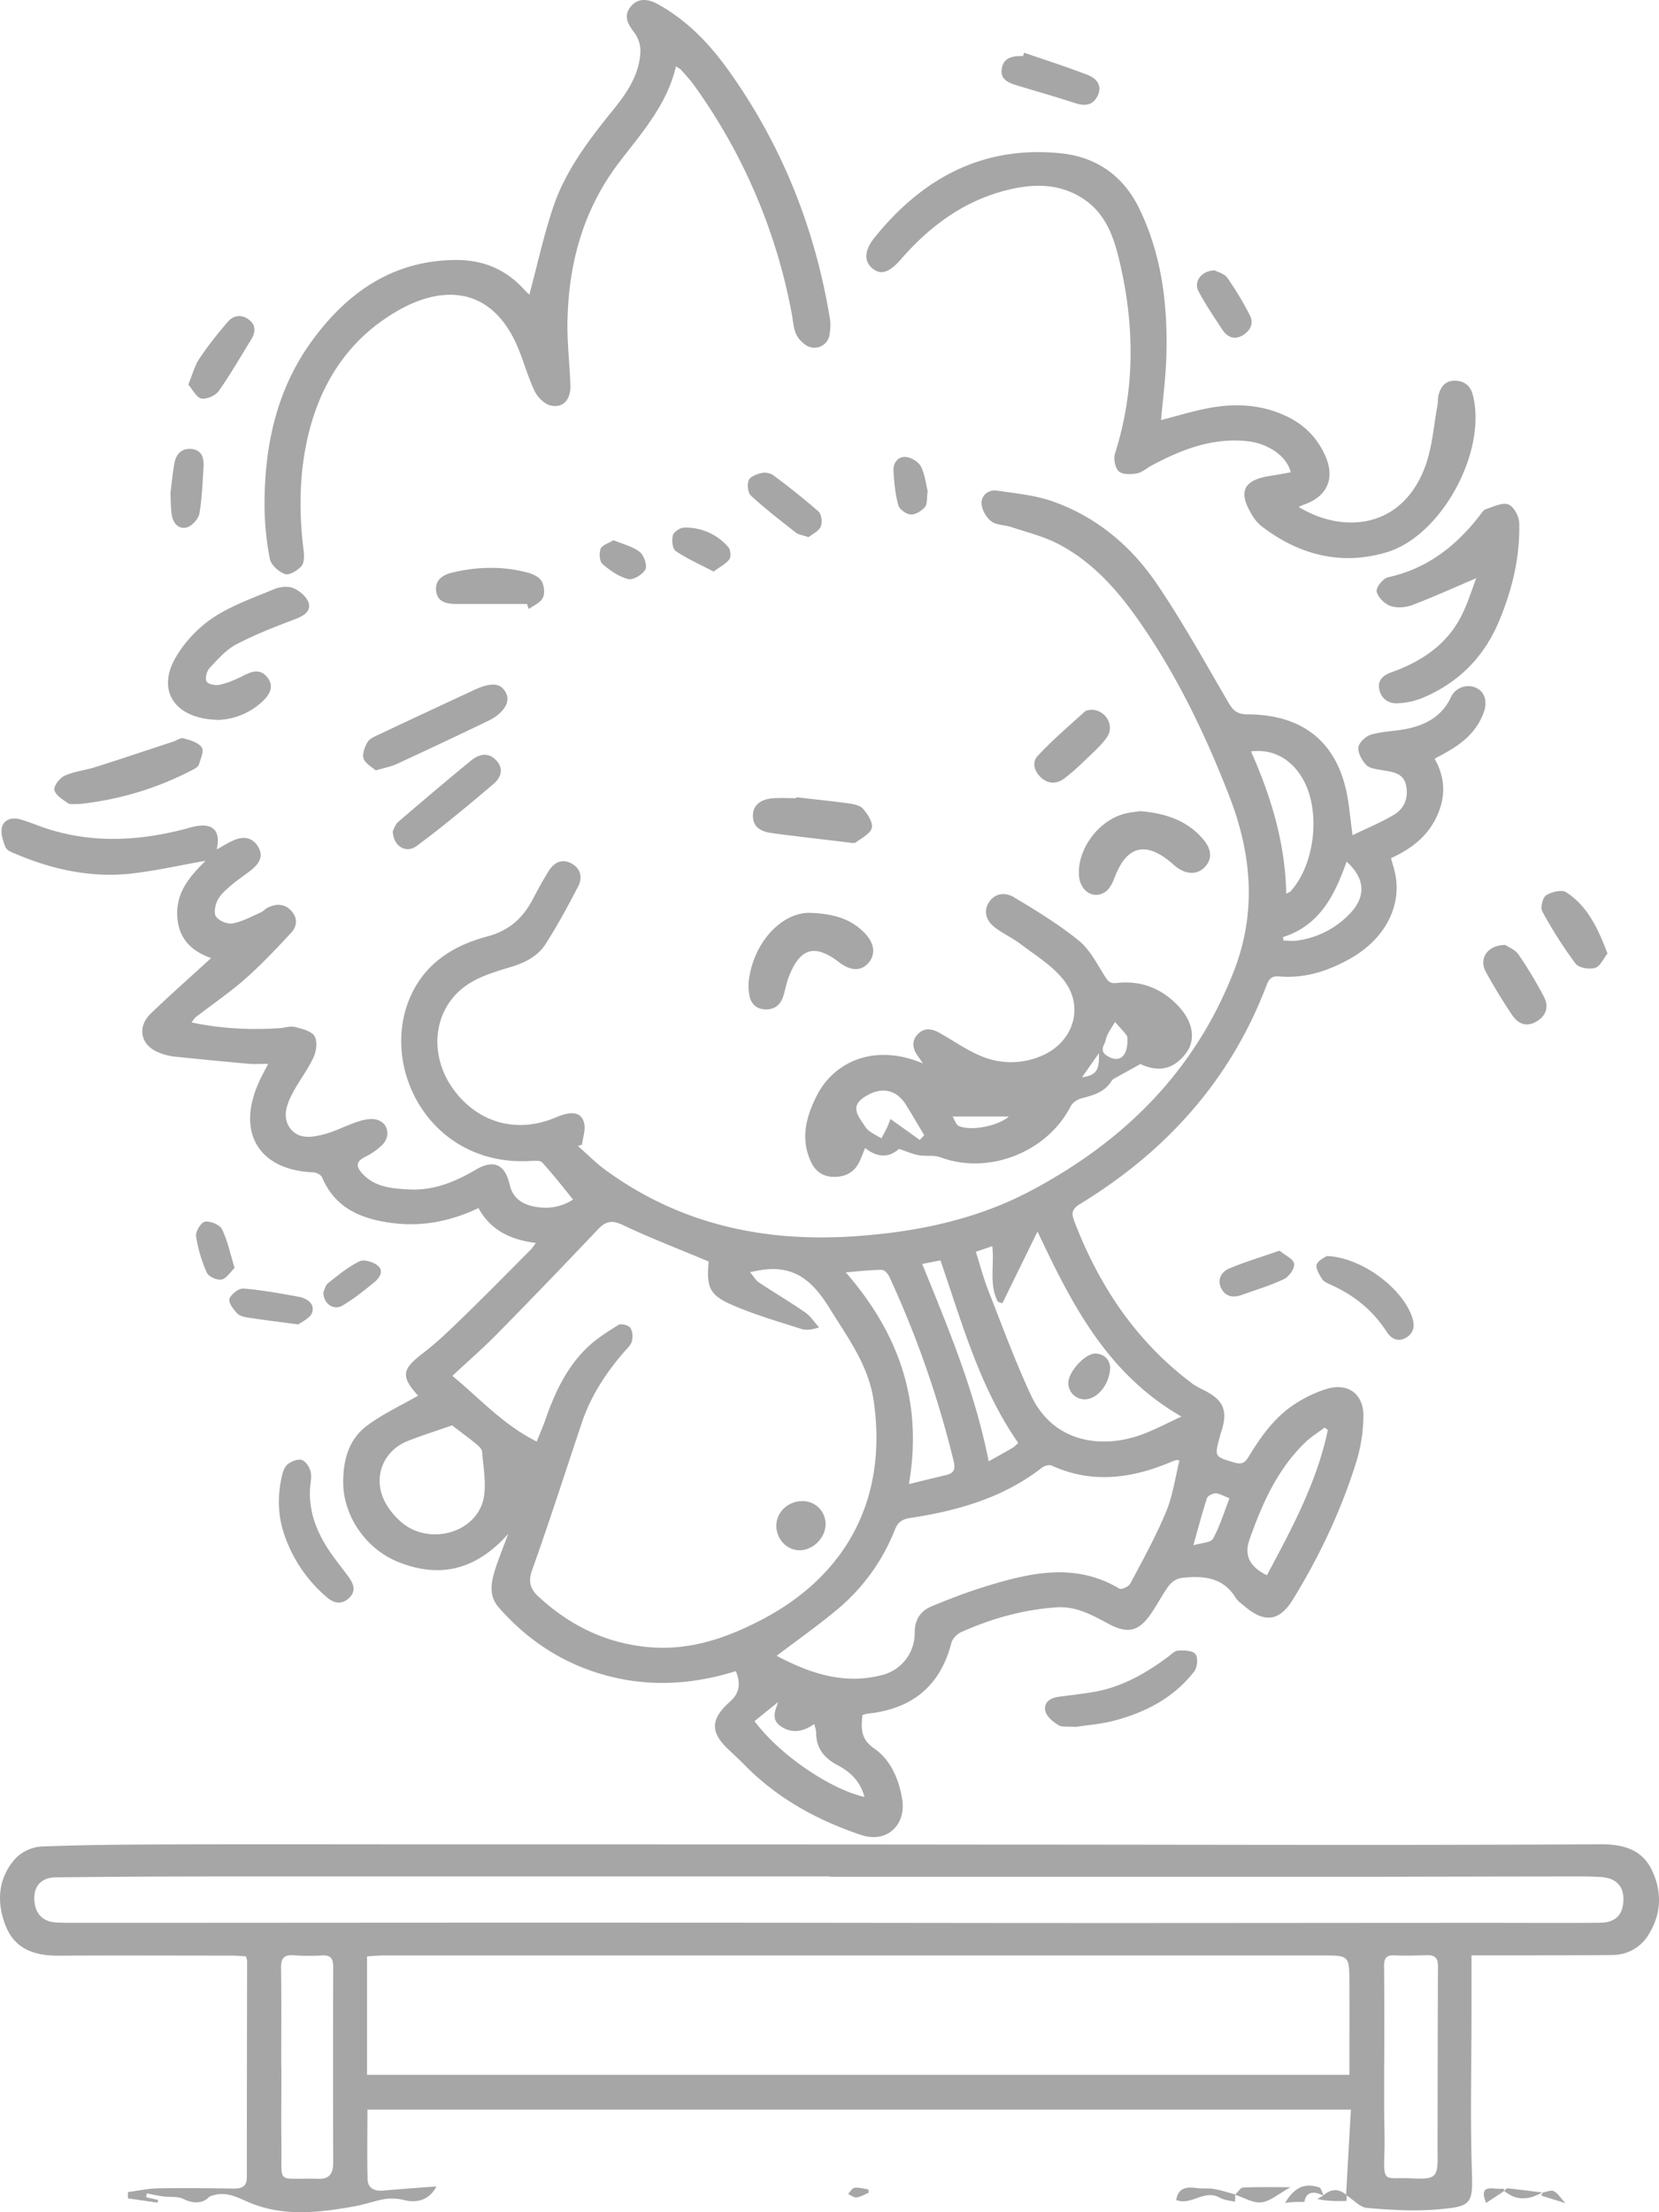 <svg width="60" height="80" fill="none" xmlns="http://www.w3.org/2000/svg"><path d="M31.192 62.034c-.053.483-.063.858.424 1.195.587.406.881 1.08 1.007 1.8.174.967-.552 1.645-1.487 1.326-1.58-.532-3.02-1.317-4.199-2.521-.221-.224-.455-.432-.68-.656-.533-.535-.533-.977 0-1.506.064-.063.13-.123.197-.186.286-.277.339-.628.158-1.053-1.482.463-2.992.577-4.511.202-1.621-.4-2.97-1.255-4.066-2.509-.363-.416-.278-.895-.13-1.362.13-.406.291-.8.474-1.292-1.153 1.292-2.454 1.62-3.964 1.018-1.188-.473-2.003-1.673-2.003-2.896 0-.782.196-1.523.824-2.008.566-.438 1.239-.74 1.896-1.122.016.079.019.04 0 .022-.654-.728-.597-.968.177-1.56.58-.445 1.102-.968 1.627-1.478.76-.741 1.506-1.5 2.255-2.254.06-.06.104-.132.19-.246-.904-.113-1.63-.447-2.076-1.26-.995.47-2.009.677-3.08.545-1.128-.139-2.094-.517-2.58-1.661-.039-.088-.2-.17-.304-.177-1.962-.075-2.793-1.412-1.993-3.227.088-.205.199-.397.35-.697-.265 0-.48.016-.689 0-.91-.082-1.816-.17-2.723-.264a2.154 2.154 0 0 1-.52-.136c-.677-.252-.829-.923-.31-1.421.612-.593 1.254-1.157 1.882-1.734l.297-.27c-.83-.288-1.25-.84-1.225-1.694.025-.8.537-1.333 1.023-1.824-.878.154-1.763.356-2.66.46-1.462.167-2.865-.139-4.21-.71-.137-.056-.32-.129-.364-.242-.092-.227-.186-.51-.126-.728.079-.284.379-.363.672-.274.203.06.398.132.594.205 1.747.665 3.516.608 5.295.154.101-.025.202-.057.303-.082.746-.192 1.062.107.9.807.228-.12.462-.284.724-.372.306-.104.597-.028.777.277.196.325.047.58-.193.788-.237.205-.508.37-.748.574-.193.164-.402.337-.518.551-.095.174-.155.48-.067.609.108.154.414.283.6.249.351-.066.683-.252 1.018-.397.094-.041.164-.133.256-.177.293-.139.584-.151.827.095.256.258.244.567.022.81-.537.58-1.08 1.157-1.67 1.676-.56.495-1.185.918-1.776 1.375-.054.04-.089.104-.164.198 1.096.23 2.148.278 3.206.205.18-.013.37-.082.534-.04.256.065.594.141.71.33.114.186.067.548-.04.775-.212.457-.534.864-.768 1.315-.2.387-.363.844-.08 1.235.314.429.816.334 1.249.22.417-.11.802-.324 1.216-.456.218-.07.48-.126.689-.063.404.12.492.599.186.904a2.36 2.36 0 0 1-.62.435c-.36.18-.321.372-.088.621.455.483 1.062.523 1.659.558.888.05 1.674-.268 2.423-.71.654-.384 1.061-.207 1.232.537.11.472.436.703.875.79.562.114 1.027 0 1.418-.251-.353-.432-.717-.905-1.118-1.343-.079-.085-.306-.057-.461-.05-3.598.182-5.446-3.392-4.296-5.964.54-1.207 1.566-1.837 2.776-2.159.784-.208 1.283-.661 1.64-1.34.18-.343.366-.686.572-1.017.183-.296.458-.463.799-.296.354.173.445.507.275.838-.37.715-.755 1.425-1.188 2.102-.281.438-.745.665-1.254.82-.5.151-1.017.302-1.46.57-1.345.813-1.58 2.588-.562 3.921.894 1.17 2.29 1.532 3.655.946.566-.243.916-.199 1.02.198.064.24-.044.523-.075.788-.05.016-.098.032-.149.047.332.294.645.612.998.87 2.663 1.945 5.677 2.61 8.922 2.402 2.246-.145 4.429-.58 6.438-1.639 3.383-1.787 5.958-4.33 7.367-7.955.834-2.147.641-4.252-.17-6.338-.847-2.181-1.855-4.287-3.188-6.219-.806-1.17-1.728-2.238-3.014-2.9-.525-.27-1.115-.413-1.68-.602-.24-.078-.538-.066-.724-.208-.183-.138-.341-.419-.35-.643-.014-.29.246-.51.549-.466.692.1 1.406.167 2.053.4 1.573.561 2.818 1.614 3.74 2.976.93 1.37 1.735 2.827 2.569 4.258.17.293.31.457.704.457 2.114.006 3.355 1.11 3.652 3.186.05.353.089.706.149 1.185.53-.258 1.052-.466 1.522-.756.37-.227.512-.634.411-1.066-.101-.434-.486-.466-.85-.53-.202-.034-.455-.059-.584-.188-.158-.16-.307-.435-.285-.64.02-.173.266-.4.455-.457.395-.117.825-.123 1.236-.199.72-.138 1.323-.447 1.655-1.156a.693.693 0 0 1 .916-.337c.306.145.414.494.269.891-.237.66-.727 1.085-1.315 1.419-.142.082-.284.157-.46.252.404.715.407 1.421.05 2.146-.345.7-.92 1.126-1.627 1.45.053.202.12.397.158.599.224 1.172-.401 2.339-1.63 3.032-.8.45-1.646.728-2.575.646-.268-.022-.366.091-.452.315-1.304 3.436-3.63 6.01-6.741 7.911-.269.164-.338.306-.221.609.894 2.344 2.236 4.358 4.261 5.88.19.143.42.23.626.354.483.284.628.627.499 1.17-.035.144-.085.286-.123.431-.19.703-.18.697.527.908.244.072.38.031.512-.193.452-.746.957-1.459 1.706-1.938.348-.224.736-.41 1.13-.53.76-.236 1.334.183 1.325.984a5.86 5.86 0 0 1-.237 1.588c-.547 1.781-1.34 3.458-2.313 5.043-.486.791-1.026.858-1.74.252-.114-.097-.25-.186-.326-.308-.464-.76-1.19-.81-1.958-.725a.733.733 0 0 0-.452.268c-.25.334-.436.715-.676 1.055-.433.615-.825.706-1.504.344-.597-.318-1.185-.652-1.898-.602-1.21.085-2.36.407-3.46.905-.142.066-.3.233-.338.38-.404 1.577-1.437 2.393-3.032 2.56-.07.007-.14.041-.2.057l.016.006zm-11.783-9.9c.127-.315.234-.557.322-.81.326-.942.746-1.837 1.457-2.546.34-.34.764-.605 1.175-.864.095-.06.36.006.43.101.088.117.1.334.06.485-.038.145-.177.271-.285.394-.663.766-1.207 1.602-1.529 2.566-.594 1.771-1.162 3.549-1.791 5.308-.149.412-.082.68.208.951 1.144 1.066 2.474 1.718 4.047 1.85 1.46.12 2.777-.334 4.044-.995 3.127-1.636 4.558-4.438 4.05-7.924-.19-1.295-.951-2.295-1.611-3.366-.575-.93-1.232-1.52-2.38-1.368-.16.022-.318.057-.48.088.108.126.193.284.326.375.547.366 1.118.7 1.659 1.075.202.139.344.362.511.548-.268.089-.47.11-.647.054-.755-.24-1.52-.466-2.253-.763-1.058-.425-1.178-.655-1.093-1.673-1.049-.442-2.097-.842-3.105-1.321-.408-.192-.626-.132-.913.173a269.843 269.843 0 0 1-3.614 3.748c-.512.52-1.065 1.002-1.636 1.535.995.822 1.845 1.774 3.051 2.376l-.003.003zm8.678 7.744c1.21.64 2.448 1.056 3.823.694a1.559 1.559 0 0 0 1.171-1.526c0-.47.206-.788.607-.955.66-.274 1.333-.532 2.019-.74 1.598-.489 3.2-.845 4.78.1.072.045.337-.078.394-.189.455-.857.926-1.708 1.295-2.6.24-.58.326-1.226.48-1.844-.081-.019-.097-.025-.107-.022-.057.02-.114.035-.167.06-1.431.608-2.875.816-4.35.142-.089-.041-.262.013-.35.079-1.407 1.093-3.053 1.557-4.768 1.818-.294.044-.442.155-.55.423a7.145 7.145 0 0 1-2.012 2.824c-.704.599-1.463 1.128-2.259 1.733l-.006.003zm7.206-14.611c.158.504.275.951.442 1.38.502 1.277.973 2.572 1.554 3.814.819 1.743 2.613 1.95 4.06 1.396.445-.17.869-.394 1.38-.63-2.704-1.557-3.974-4.082-5.206-6.692l-1.27 2.594c-.053-.015-.107-.034-.16-.05-.333-.621-.124-1.318-.206-2.014-.202.07-.383.13-.597.202h.003zM16.35 51.545c-.575.202-1.087.362-1.586.558-.954.372-1.317 1.406-.796 2.291.142.24.332.467.544.65 1.026.879 2.754.38 2.985-.892.095-.53-.02-1.097-.06-1.646-.006-.1-.117-.208-.205-.28-.3-.246-.613-.473-.882-.681zm16.528 2.121l1.352-.328c.285-.066.326-.233.26-.5a36.312 36.312 0 0 0-2.329-6.673c-.047-.104-.174-.243-.265-.243-.395 0-.787.047-1.308.089 1.943 2.237 2.793 4.699 2.284 7.658l.006-.003zm15.145-1.954l-.117-.088c-.23.176-.483.33-.692.53-1.02.98-1.57 2.234-2.028 3.532-.196.558.013.978.632 1.28.903-1.686 1.81-3.366 2.205-5.254zm-1.5-19.393c.088-.05.132-.06.157-.091.882-.98 1.093-2.897.446-4.044-.414-.735-1.093-1.113-1.88-1.009.724 1.633 1.238 3.316 1.273 5.144h.003zm-13.17 13.392c.956 2.345 1.914 4.64 2.403 7.133.326-.18.6-.331.869-.489.073-.044.133-.113.202-.173-1.4-2.008-2.025-4.321-2.815-6.603-.202.04-.4.078-.663.132h.003zm-6.066 16.528c.903 1.214 2.71 2.449 3.977 2.745-.145-.558-.505-.907-.982-1.156-.477-.25-.765-.612-.765-1.167 0-.094-.038-.189-.066-.318-.41.29-.812.353-1.204.091-.407-.27-.17-.649-.107-.882-.243.199-.544.438-.853.69v-.003zm19.109-28.35c.01.04.019.085.028.126.171 0 .342.022.509-.003a3.229 3.229 0 0 0 1.88-.965c.6-.62.565-1.276-.111-1.888-.426 1.198-.96 2.304-2.303 2.73h-.003zm-3.238 21.993c.29-.088.635-.091.714-.24.25-.457.404-.97.594-1.462-.228-.085-.367-.173-.503-.177-.107 0-.284.089-.312.177-.17.52-.31 1.053-.49 1.699l-.003.003zm5.525 23.484l.174-3.076H13.289c0 .86-.016 1.692.006 2.52.01.335.26.436.575.407.626-.056 1.251-.1 1.915-.15-.285.548-.78.592-1.17.494a1.751 1.751 0 0 0-.855-.006c-.313.07-.616.173-.932.23-1.286.23-2.572.39-3.832-.145-.395-.167-.787-.388-1.245-.262-.079.022-.17.044-.224.101-.224.224-.585.199-.897.041-.212-.104-.496-.06-.746-.094-.193-.026-.382-.07-.575-.108-.01.048-.016.092-.025.139.145.035.29.066.433.1-.003.032-.01.064-.013.099-.36-.054-.717-.104-1.077-.158v-.227c.366-.047.736-.13 1.102-.135.9-.016 1.801-.004 2.698.009.294.003.5-.057.5-.403 0-2.616.006-5.232.009-7.848 0-.029-.016-.057-.041-.148-.168-.007-.354-.026-.54-.026-2.07 0-4.139-.012-6.208.003C1.262 70.73.53 70.5.192 69.611c-.326-.854-.256-1.696.36-2.396a1.46 1.46 0 0 1 .935-.44c1.69-.064 3.383-.073 5.076-.077 3.178-.009 6.353 0 9.531 0 6.533 0 13.066 0 19.596.007 4.54 0 9.079.012 13.619.012 2.862 0 5.724-.009 8.583-.022.78-.003 1.484.167 1.848.93.37.772.354 1.564-.101 2.31a1.517 1.517 0 0 1-1.343.763c-1.469.016-2.938.01-4.407.013h-.67v2.143c0 1.91-.05 3.823.016 5.733.038 1.141-.053 1.207-1.244 1.311-.844.073-1.703.02-2.55-.053-.256-.022-.49-.293-.73-.448-.012-.016-.022-.025-.025-.028l-.003-.003zm-35.41-4.334h35.53c0-1.15.003-2.241 0-3.328-.003-.987-.01-.99-.992-.99H13.864c-.19 0-.382.022-.59.035v4.286-.003zm16.746-7.167v-.007H8.083c-2.022 0-4.044.01-6.069.032-.499.006-.77.296-.774.737-.003.54.278.867.79.896.313.015.629.012.945.012 6.785 0 13.574-.01 20.36-.006 5.544 0 11.088.013 16.63.013 4.706 0 9.41-.007 14.117-.007 1.257 0 2.518.01 3.775-.003.588-.006.856-.3.856-.864 0-.482-.294-.762-.828-.79-.208-.01-.42-.02-.628-.02-2.758 0-5.513.01-8.27.013h-18.97l.002-.006zm20.045 6.817h-.004v1.567c0 .52.026 1.043.01 1.563-.038 1.166-.003.92.913.961.982.044 1.027-.01 1.008-.964v-.268c.003-2.15.006-4.296.015-6.446 0-.293-.123-.4-.404-.39-.388.012-.78.025-1.166.006-.303-.016-.382.113-.379.397.013 1.191.007 2.383.007 3.574zm-39.89.072h.003c0 .943-.01 1.882 0 2.821.023 1.479-.218 1.173 1.337 1.217.41.013.54-.205.537-.59-.007-2.35-.007-4.705 0-7.056 0-.29-.067-.454-.398-.432a8.056 8.056 0 0 1-1.033-.006c-.36-.026-.462.123-.455.466.016 1.195.006 2.39.006 3.584l.003-.004zm8.972-64.104c.29-1.08.52-2.15.868-3.177.446-1.32 1.29-2.42 2.158-3.495.505-.624.957-1.283.989-2.115a1.11 1.11 0 0 0-.215-.677c-.228-.3-.408-.587-.152-.924.266-.353.645-.302.976-.123 1.062.58 1.88 1.431 2.575 2.402 1.93 2.698 3.128 5.705 3.668 8.97.031.186.022.388-.01.577a.55.55 0 0 1-.654.476c-.202-.032-.43-.246-.534-.438-.123-.227-.129-.517-.18-.782a20.561 20.561 0 0 0-3.538-8.267c-.139-.196-.306-.37-.464-.549-.035-.04-.092-.066-.186-.129-.323 1.39-1.232 2.395-2.044 3.46-1.318 1.722-1.852 3.698-1.88 5.828-.01.744.079 1.491.107 2.235.02.517-.252.842-.704.744-.227-.047-.477-.293-.584-.51-.247-.508-.392-1.066-.613-1.59-.916-2.18-2.686-2.316-4.426-1.282-1.823 1.081-2.837 2.78-3.241 4.847-.247 1.261-.237 2.525-.08 3.795.023.183.023.432-.082.549-.142.157-.435.337-.587.287-.228-.08-.509-.328-.553-.546a10.401 10.401 0 0 1-.193-1.954c0-2.137.43-4.17 1.713-5.932 1.276-1.752 2.922-2.909 5.19-2.928.995-.01 1.845.34 2.511 1.097.048.054.105.104.161.151.01.007.029 0 0 0h.004zm22.851 4.54c.593-.152 1.194-.341 1.807-.448.947-.167 1.882-.101 2.764.33.632.31 1.09.785 1.37 1.428.351.804.06 1.453-.764 1.743-.063.022-.123.054-.205.089 1.602.98 3.778.81 4.6-1.535.233-.669.284-1.4.413-2.103.029-.145.013-.302.054-.444.088-.296.265-.501.613-.482.328.019.534.192.613.5.537 2.027-1.109 5.104-3.109 5.703-1.652.494-3.171.097-4.527-.94a1.489 1.489 0 0 1-.344-.41c-.518-.838-.316-1.263.657-1.412.246-.037.493-.085.742-.129-.135-.583-.824-1.052-1.588-1.128-1.252-.126-2.36.303-3.431.876-.184.098-.357.256-.553.293-.212.038-.518.044-.648-.078-.132-.127-.196-.451-.136-.64.736-2.32.714-4.652.155-6.991-.202-.848-.49-1.674-1.273-2.203-.834-.564-1.753-.577-2.682-.36-1.608.372-2.875 1.302-3.942 2.528-.417.48-.72.574-1.014.344-.316-.246-.329-.64.05-1.116 1.731-2.156 3.924-3.353 6.757-3.06 1.296.135 2.269.832 2.837 2.017.812 1.683 1.024 3.489.97 5.33-.022.769-.126 1.538-.193 2.303l.007-.006z" fill="#000" fill-opacity=".35"/><path d="M41.245 38.477c-.31.174-.575.319-.837.467-.073.04-.164.079-.205.142-.25.413-.664.523-1.093.633-.146.038-.32.155-.383.28-.856 1.674-2.975 2.503-4.72 1.85-.24-.087-.53-.027-.789-.075-.23-.044-.452-.145-.705-.227-.379.338-.792.31-1.225-.031-.07.173-.127.318-.19.463-.18.4-.499.58-.928.58-.405 0-.683-.198-.847-.558-.386-.844-.161-1.642.23-2.405.594-1.15 2.02-1.9 3.826-1.14a13.394 13.394 0 0 0-.19-.275c-.183-.258-.23-.532 0-.778.231-.25.512-.205.784-.054.509.284.989.63 1.523.848a2.78 2.78 0 0 0 2.189-.022c1.14-.489 1.545-1.771.78-2.74-.414-.522-1.023-.891-1.567-1.304-.306-.233-.676-.388-.97-.637-.265-.227-.372-.56-.148-.885.23-.334.61-.331.888-.164.805.482 1.617.977 2.344 1.566.4.325.66.836.941 1.286.117.186.186.278.436.25.894-.098 1.652.204 2.256.866.515.564.603 1.198.252 1.667-.439.593-.995.706-1.658.397h.006zm-7.98 2.746l.161-.17c-.218-.366-.432-.732-.657-1.094-.322-.527-.83-.659-1.367-.369-.493.265-.553.52-.234.968.079.11.139.24.24.318.142.117.313.195.47.29.07-.136.146-.271.212-.41.041-.088.073-.183.114-.29.373.265.717.51 1.058.757h.003zm7.51-3.606c-.004-.031.012-.123-.029-.176-.13-.17-.278-.322-.42-.483-.092.152-.193.3-.272.46-.053.104-.063.234-.117.338-.139.258 0 .387.212.485.366.173.632-.076.626-.624zm-6.325 2.761c.079.123.13.303.237.347.493.195 1.46-.038 1.797-.347h-2.037.003zm5.295-2.294l-.613.876c.518-.082.628-.24.613-.877zm13.652-17.177c-.793.337-1.548.68-2.322.974-.24.091-.556.113-.79.031-.211-.075-.458-.318-.496-.523-.028-.148.234-.476.414-.514 1.412-.308 2.458-1.128 3.317-2.24.063-.082.13-.193.218-.221.269-.088.59-.252.812-.173.193.069.389.431.395.668.031 1.257-.262 2.458-.755 3.612-.547 1.27-1.46 2.178-2.733 2.713a2.68 2.68 0 0 1-.913.199c-.322.016-.587-.16-.66-.501-.073-.35.161-.523.449-.624 1.08-.388 1.99-.993 2.52-2.036.228-.448.373-.936.54-1.365h.004zM7.873 26.032c-1.557-.038-2.205-1.05-1.535-2.229a4.475 4.475 0 0 1 1.349-1.453c.672-.45 1.462-.725 2.217-1.04.209-.088.502-.126.698-.044.228.095.496.315.56.536.091.309-.184.473-.484.586-.723.277-1.45.555-2.132.914-.37.195-.67.54-.964.854-.104.11-.17.363-.113.486.044.094.316.154.464.123.284-.06.565-.177.828-.31.312-.16.619-.299.89.02.297.346.089.662-.17.901a2.465 2.465 0 0 1-1.611.659l.003-.003zm21.395 6.978c.897.028 1.513.227 2 .728.36.369.41.769.145 1.078-.268.312-.644.305-1.07-.022-.873-.665-1.4-.52-1.805.507-.088.22-.132.457-.198.687-.089.3-.263.498-.598.514-.36.016-.578-.183-.64-.504a1.984 1.984 0 0 1 .012-.747c.256-1.33 1.241-2.247 2.16-2.241h-.006zm11.968-3.676c.898.073 1.681.325 2.266 1.002.338.391.344.75.053 1.037-.278.274-.67.255-1.049-.05-.034-.029-.07-.057-.1-.088-.967-.836-1.66-.662-2.101.516-.07.186-.177.4-.335.505-.43.283-.913-.035-.948-.602-.063-.974.749-2.036 1.718-2.244.174-.038.354-.054.496-.076zm-27.641-1.468c-.139-.127-.382-.25-.445-.432-.057-.167.04-.42.142-.596.072-.126.252-.202.4-.27 1.15-.543 2.3-1.079 3.454-1.615.65-.302.989-.255 1.169.139.142.309-.11.712-.66.977a213.203 213.203 0 0 1-3.324 1.567c-.199.09-.426.132-.74.223l.004.007zM38.928 62.45c-.3-.025-.515.02-.65-.066-.193-.117-.424-.306-.471-.504-.073-.306.17-.48.48-.52.414-.054.83-.101 1.245-.17 1.017-.17 1.883-.662 2.698-1.264.12-.089.243-.227.372-.234.218-.012.522-.01.632.123.101.12.073.476-.038.621-.742.965-1.775 1.494-2.925 1.794-.474.122-.973.157-1.343.217v.003zM2.817 29.076c-.13-.006-.278.029-.36-.031-.193-.133-.452-.293-.49-.48-.028-.147.196-.434.373-.513.348-.157.749-.198 1.118-.315.939-.296 1.87-.612 2.806-.917.126-.041.271-.152.376-.12.236.066.527.148.657.328.088.123-.038.419-.108.627-.028.082-.148.148-.237.192A11.354 11.354 0 0 1 2.82 29.08l-.003-.003zm8.397 24.754c-.051.807.224 1.526.653 2.188.228.35.496.671.743 1.011.18.25.281.508.013.76-.272.258-.553.186-.803-.028a5.142 5.142 0 0 1-1.51-2.185c-.265-.724-.284-1.459-.114-2.2.035-.154.098-.34.212-.428.136-.104.363-.196.506-.151.142.044.277.255.319.416.047.192-.007.412-.02.62v-.003zm17.586-25c.623.073 1.249.136 1.871.22.19.026.427.067.537.193.168.192.367.492.322.694-.044.208-.36.365-.572.523-.056.044-.176.019-.265.006-.922-.11-1.842-.214-2.764-.337-.5-.066-.708-.28-.698-.659.01-.353.28-.577.755-.605.268-.016.54 0 .808 0 0-.013 0-.025.004-.038l.003.003zm-14.595 1.226c.038-.069.088-.24.202-.337.872-.75 1.747-1.494 2.638-2.222.269-.217.597-.312.89-.012.304.308.181.64-.084.863-.907.77-1.823 1.535-2.78 2.244-.389.29-.853.007-.866-.539v.003zM47.99 45.421c1.247.05 2.71 1.144 3.076 2.194.104.296.089.57-.199.75-.31.192-.562.04-.726-.218-.503-.781-1.194-1.323-2.035-1.698-.107-.048-.237-.108-.294-.199-.097-.16-.24-.388-.19-.523.06-.16.301-.259.367-.309v.003zM19.065 21.84c-.863 0-1.722.003-2.584 0-.335 0-.664-.076-.708-.47-.044-.397.234-.58.588-.665.9-.215 1.807-.237 2.704-.003.193.05.426.154.518.305.098.161.13.448.05.612-.085.176-.331.274-.508.406-.022-.06-.044-.12-.063-.182l.003-.004zm20.392 3.826c.53-.003.868.57.578.993-.209.302-.5.551-.765.807-.246.24-.499.473-.77.68-.263.2-.557.218-.825-.006-.265-.224-.363-.567-.152-.797.53-.574 1.131-1.084 1.71-1.61.06-.054.167-.051.22-.067h.004zm18.68 8.816c-.142.176-.262.463-.448.52-.209.063-.591 0-.708-.155a15.861 15.861 0 0 1-1.2-1.885c-.076-.138.009-.5.135-.583.193-.126.566-.217.727-.113.774.501 1.147 1.302 1.497 2.219l-.003-.003zm-3.688-.306c.101.07.344.164.468.34.338.489.644 1.003.922 1.53.183.346.092.677-.259.888-.344.208-.663.13-.916-.262a20.376 20.376 0 0 1-.929-1.531c-.259-.476.063-.974.717-.968l-.003.003zM37.04 1.907c.77.265 1.548.511 2.306.807.3.117.534.372.35.75-.18.376-.489.37-.84.256-.666-.215-1.339-.41-2.012-.612-.325-.097-.682-.205-.613-.63.067-.404.411-.463.768-.45.013-.042.029-.083.041-.124v.003zM6.81 13.91c.152-.37.228-.684.399-.937.312-.47.666-.914 1.036-1.342.208-.243.508-.268.767-.063.256.201.228.463.067.721-.386.621-.749 1.258-1.17 1.854-.116.163-.438.305-.625.268-.183-.038-.316-.322-.47-.498l-.003-.004zm22.43 5.515c-.214-.075-.363-.088-.46-.166-.55-.432-1.106-.861-1.621-1.334-.114-.104-.142-.403-.08-.558.055-.132.291-.223.462-.261.13-.032.32 0 .427.082a25.06 25.06 0 0 1 1.633 1.308c.11.097.148.4.082.548-.076.17-.303.271-.442.381zM43.936 9.78c.104.057.344.114.448.262.307.435.585.898.825 1.374.148.297-.01.564-.281.719-.281.16-.537.06-.705-.192-.306-.46-.616-.92-.878-1.41-.186-.343.104-.746.59-.756v.004zM10.791 47.896c-.71-.095-1.26-.161-1.807-.246-.145-.022-.322-.06-.41-.158-.136-.148-.323-.394-.275-.523.06-.17.338-.384.505-.372.67.054 1.333.177 1.993.297.3.053.594.245.493.567-.063.205-.373.334-.496.432l-.003.003zM6.164 17.84c.047-.372.079-.732.142-1.081.057-.331.262-.555.613-.524.38.032.464.328.442.656-.038.564-.053 1.135-.151 1.686-.035.192-.266.445-.452.495-.297.082-.5-.154-.547-.454-.037-.261-.034-.532-.047-.781v.003zm40.109 27.386c.209.173.51.305.531.476.022.173-.186.47-.37.554-.495.237-1.03.394-1.547.58-.307.107-.578.044-.724-.258-.151-.316.02-.59.29-.703.573-.243 1.17-.42 1.82-.646v-.003zM25.809 20.67c-.493-.258-.957-.463-1.371-.743-.117-.08-.149-.388-.104-.561.031-.126.252-.28.395-.284a2.017 2.017 0 0 1 1.617.712c.079.092.098.347.028.435-.132.174-.35.28-.562.438l-.003.003zM11.697 46.723c.038-.073.07-.243.174-.325.36-.287.72-.583 1.128-.785.161-.079.496.02.657.151.243.199.07.451-.12.606-.366.299-.74.602-1.147.841-.322.192-.701-.066-.692-.488zm-3.21-.873c-.16.154-.3.387-.477.422-.16.032-.467-.107-.53-.249a5.158 5.158 0 0 1-.389-1.314c-.025-.17.18-.505.322-.53.19-.031.53.107.613.271.202.404.294.864.458 1.4h.003zM33.55 17.777c-.039.25-.007.46-.099.561-.123.139-.344.28-.512.268-.164-.01-.41-.186-.451-.337-.11-.397-.149-.82-.174-1.236-.019-.287.155-.53.445-.507.196.016.462.173.547.343.148.297.183.65.246.908h-.003zm-11.365 1.758c.35.145.698.227.954.426.151.12.278.485.202.63-.098.186-.442.394-.62.35-.337-.085-.66-.309-.928-.542-.11-.095-.133-.394-.07-.552.054-.135.285-.198.462-.312zm22.49 59.837l-.01.246c-.114-.022-.227-.034-.341-.066a1.274 1.274 0 0 1-.256-.1c-.534-.266-.998.317-1.529.106.063-.41.335-.488.71-.435.219.032.446 0 .661.038.26.044.509.13.765.196 0 .006 0 .009-.004.015h.004z" fill="#000" fill-opacity=".35"/><path d="M44.676 79.372s.006-.012.003-.015c.092-.085.18-.243.275-.25.528-.025 1.058-.012 1.718-.012-.42.233-.72.507-1.048.548-.3.038-.632-.173-.951-.274l.003.003zm3.18.023c-.394-.187-.621-.11-.682.233-.114 0-.23-.003-.345 0-.11.006-.22.019-.353.034.338-.56.707-.734 1.232-.56.075.025.107.185.16.283l-.012.01z" fill="#000" fill-opacity=".35"/><path d="M47.855 79.395l.013-.01c.265-.227.537-.249.815-.019a.313.313 0 0 1 .025.029c-.006.07-.01.198-.015.198-.342.01-.683.01-1.052-.072.072-.041.145-.082.214-.123v-.003zm6.535-.158c.044-.035.091-.104.133-.101.423.044.846.1 1.266.151v-.01c-.474.275-.938.329-1.386-.047l-.016.007h.003z" fill="#000" fill-opacity=".35"/><path d="M54.39 79.237l.015-.007c-.208.14-.417.275-.657.435-.177-.431-.07-.558.278-.523.117.013.237.01.357.013.006 0 .016.022.019.038 0 .012-.006.028-.01.044h-.003zm-22.974.06c-.146.06-.285.148-.433.167-.098.013-.209-.079-.313-.123.079-.079.148-.214.237-.224.161-.019.331.035.499.057l.01.123zm24.375-.017v.01c.136-.022.3-.104.402-.053.142.07.237.233.423.435-.36-.114-.616-.192-.872-.274l.05-.117h-.002zM29.859 55.113c0 .498-.452.949-.942.949-.454 0-.834-.394-.84-.873-.006-.508.427-.911.96-.905a.83.83 0 0 1 .822.826v.003zM40.15 49.44c-.01.623-.468 1.165-.922 1.165a.593.593 0 0 1-.591-.595c0-.41.635-1.097 1.004-1.062.329.028.49.245.509.494v-.003z" fill="#000" fill-opacity=".35"/></svg>